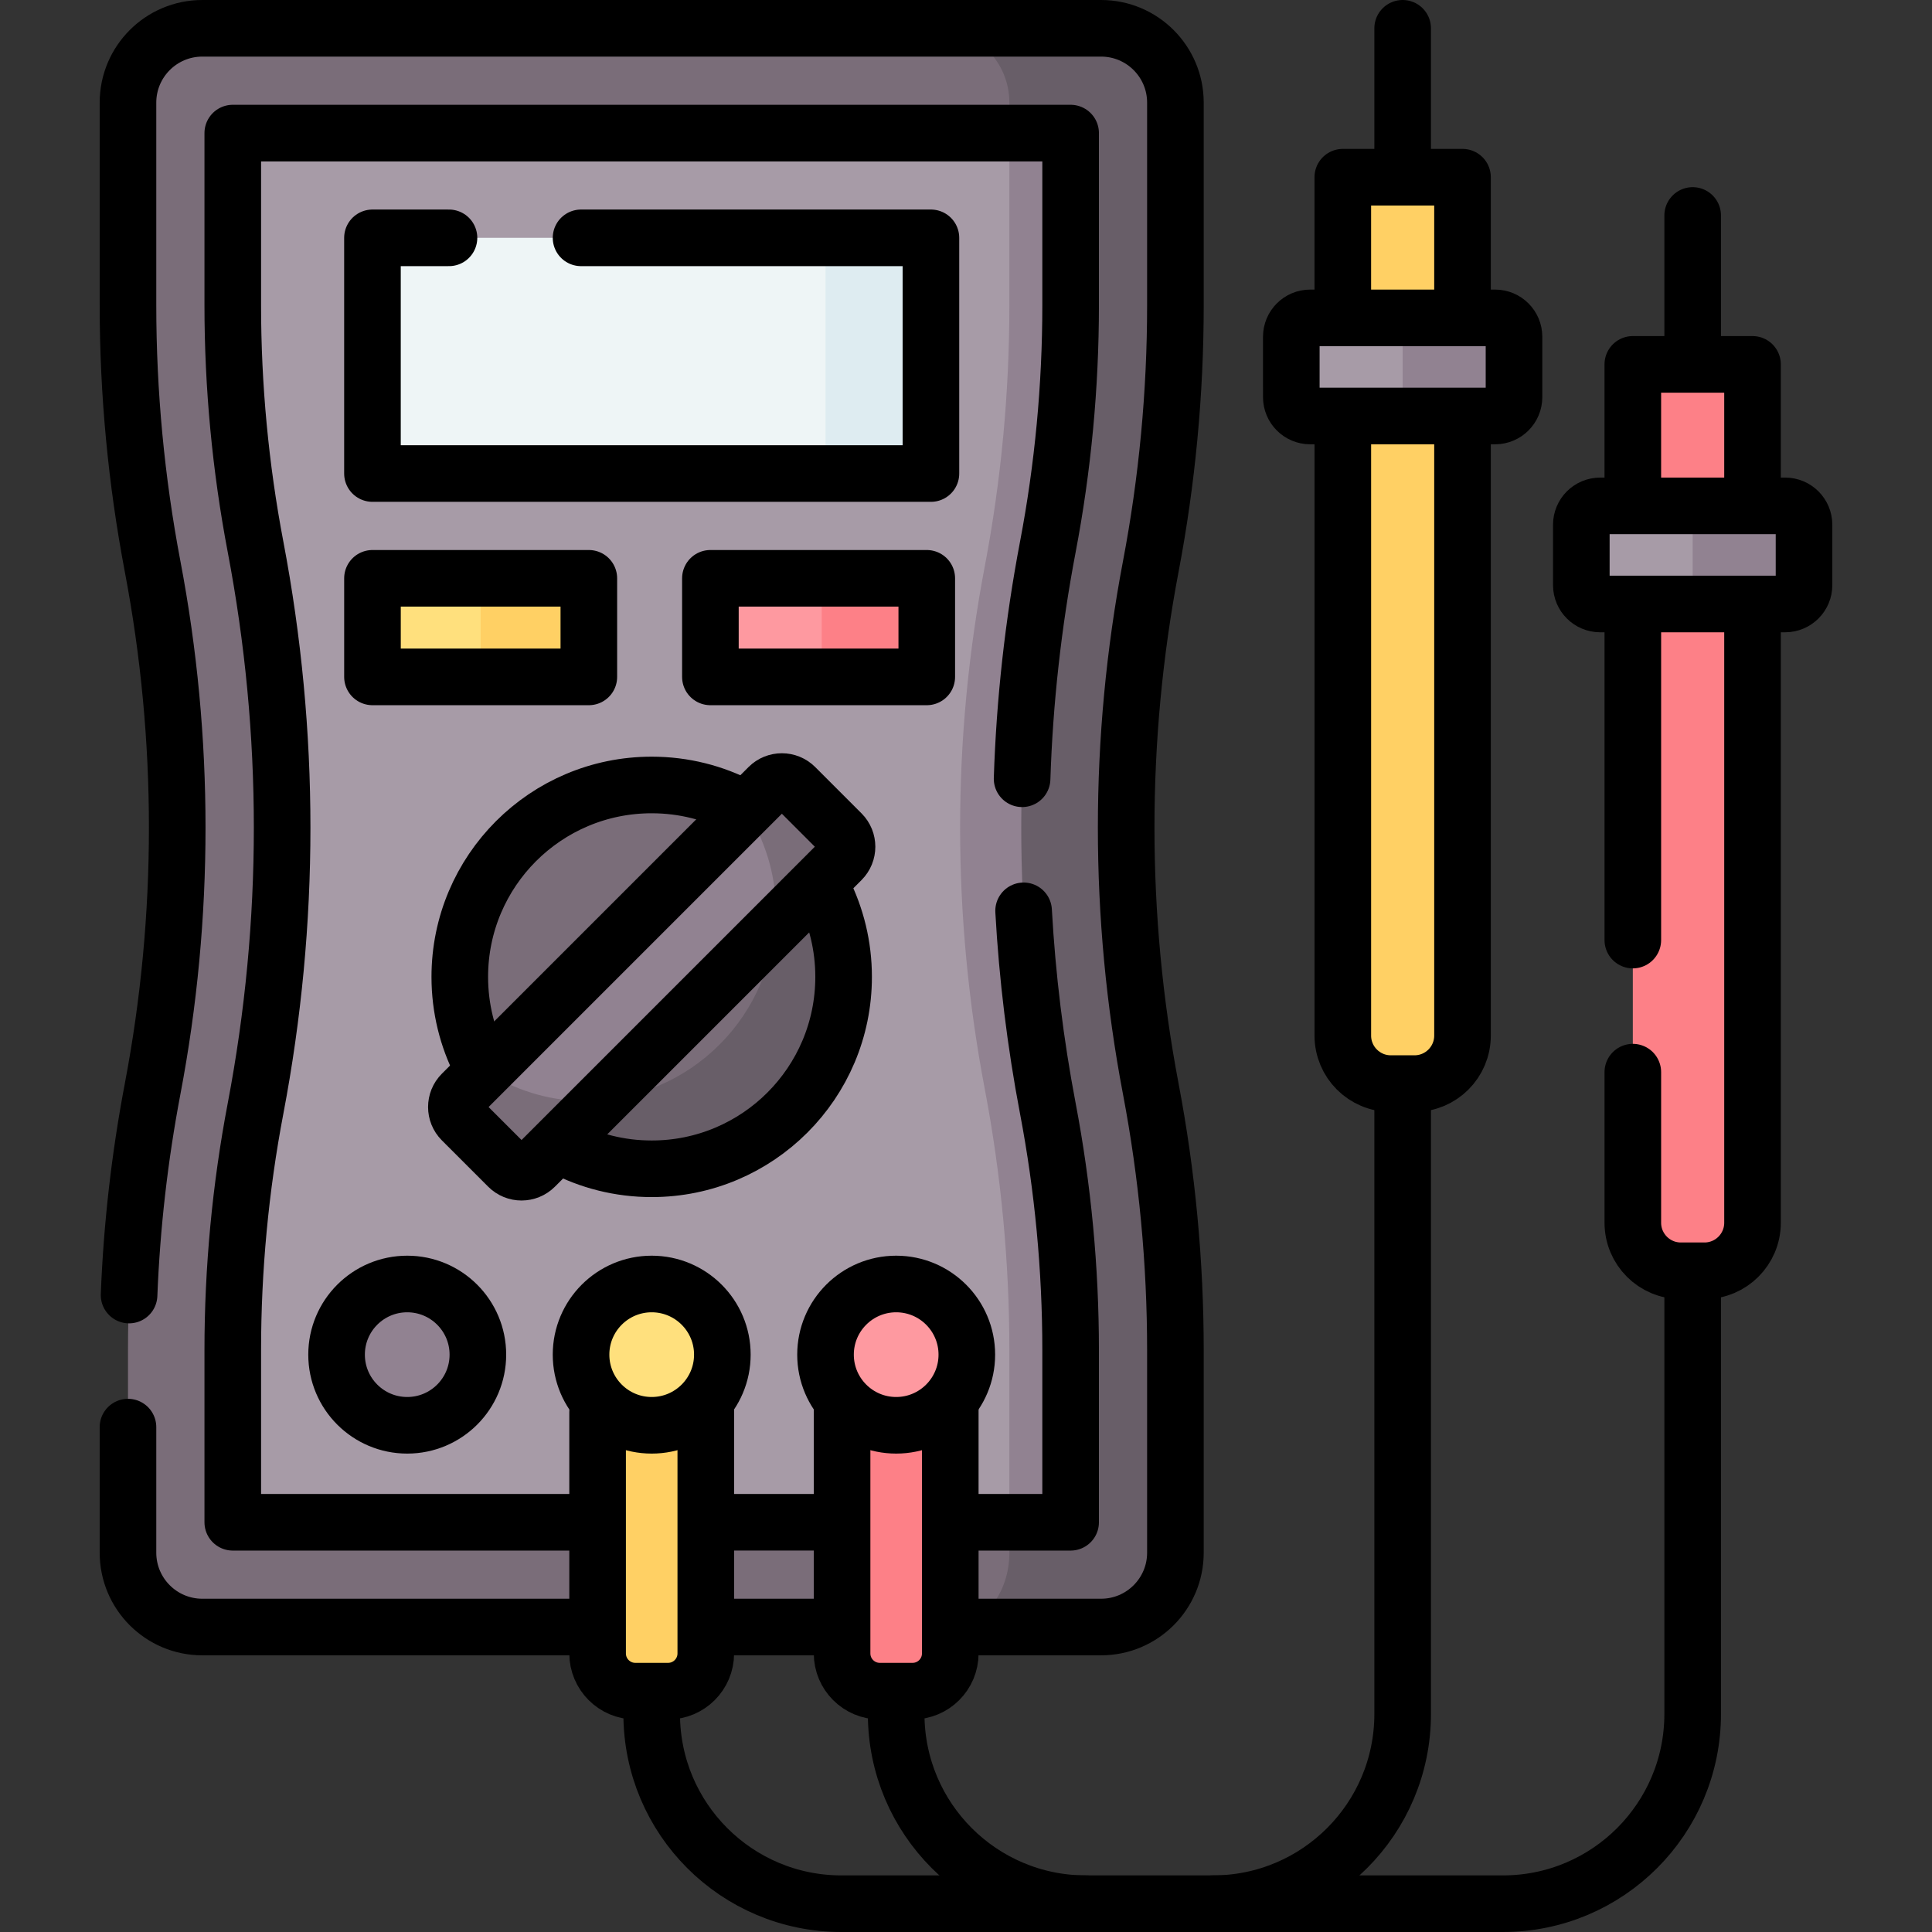 <?xml version="1.0" encoding="UTF-8"?>
<svg xmlns="http://www.w3.org/2000/svg" xmlns:xlink="http://www.w3.org/1999/xlink" version="1.1" id="Capa_1" x="0px" y="0px" viewBox="0 0 512 512" style="enable-background:new 0 0 512 512;" xml:space="preserve" width="512" height="512">
<rect x="0" y="0" width="512" height="512" fill="#333333" stroke="none"/>
<g>
	<g>
		<path style="fill:#7A6D79;" d="M289.797,429.181l-35.487,2h-2.532H53.617c-10.878,0-19.697-8.819-19.697-19.697v-53.723&#10;&#9;&#9;&#9;c0-23.224,2.185-46.396,6.527-69.21l0,0c8.702-45.73,8.702-92.691,0-138.421l0,0c-4.341-22.814-6.527-45.987-6.527-69.21V27.197&#10;&#9;&#9;&#9;c0-10.878,8.819-19.697,19.697-19.697h194.18h2.825l39.175,2c10.878,0,19.697,8.819,19.697,19.697l-2,51.723&#10;&#9;&#9;&#9;c0,23.224-2.185,46.396-6.527,69.21l0,0c-8.702,45.73-8.702,92.691,0,138.421l0,0c4.341,22.814,6.527,45.987,6.527,69.21l2,51.723&#10;&#9;&#9;&#9;C309.494,420.363,300.675,429.181,289.797,429.181z"/>
		<path style="fill:#685E68;" d="M304.967,150.13c4.341-22.814,6.527-45.987,6.527-69.21V27.197&#10;&#9;&#9;&#9;c0-10.878-8.819-19.697-19.697-19.697h-44c10.878,0,19.697,8.819,19.697,19.697V80.92c0,23.224-2.185,46.396-6.527,69.21v0&#10;&#9;&#9;&#9;c-8.702,45.73-8.702,92.691,0,138.421v0c4.341,22.814,6.527,45.986,6.527,69.21v53.723c0,10.878-7.074,19.697-15.716,19.697&#10;&#9;&#9;&#9;h40.019c10.878,0,19.697-8.819,19.697-19.697v-53.723c0-23.224-2.185-46.396-6.527-69.21v0&#10;&#9;&#9;&#9;C296.265,242.821,296.265,195.86,304.967,150.13L304.967,150.13z"/>
		<path style="fill:#A79BA7;" d="M61.687,401.415v-43.654c0-21.246,1.897-42.461,5.905-63.326c9.571-49.824,9.571-100.364,0-150.188&#10;&#9;&#9;&#9;c-4.008-20.865-5.905-42.081-5.905-63.328V37.267c0-1.105,0.895-2,2-2h203.807l12.233,2c1.105,0,2,0.895,2,2V80.92&#10;&#9;&#9;&#9;c0,21.429-2.031,42.968-6.037,64.021c-9.364,49.207-9.395,99.106-0.092,148.318c3.933,20.806,6.129,41.904,6.129,63.079v43.078&#10;&#9;&#9;&#9;c0,1.105-0.895,2-2,2l-12.233,2H63.687C62.582,403.415,61.687,402.52,61.687,401.415z"/>
		<path style="fill:#EEF5F6;" d="M244.706,67.03v54.46c0,1.11-0.9,2-2,2l-23.93,2h-118.07c-1.1,0-2-0.89-2-2V65.03c0-1.1,0.9-2,2-2&#10;&#9;&#9;&#9;h118.07l23.93,2C243.806,65.03,244.706,65.93,244.706,67.03z"/>
		<path style="fill:#7A6D79;" d="M221.565,258.883c0,28.088-20.77,48.858-48.858,48.858c-18.662,0-34.977-8.052-43.825-23.037&#10;&#9;&#9;&#9;c-4.469-7.568-7.033-16.395-7.033-25.821c0-28.088,22.77-50.858,50.858-50.858c9.426,0,18.253,2.564,25.821,7.033&#10;&#9;&#9;&#9;C213.513,223.906,221.565,240.221,221.565,258.883z"/>
		<path style="fill:#685E68;" d="M198.522,215.068c4.469,7.568,7.043,16.389,7.043,25.815c0,28.088-22.77,50.858-50.858,50.858&#10;&#9;&#9;&#9;c-9.426,0-18.247-2.574-25.815-7.043c8.848,14.985,25.153,25.043,43.815,25.043c28.088,0,50.858-22.77,50.858-50.858&#10;&#9;&#9;&#9;C223.565,240.221,213.507,223.916,198.522,215.068z"/>
		<path style="fill:#918291;" d="M134.678,306.184l-9.271-9.271c-1.953-1.953-1.953-5.118,0-7.071l2.986-5.986l69.288-69.288&#10;&#9;&#9;&#9;l5.986-2.986c1.953-1.953,5.118-1.953,7.071,0l9.271,9.271c1.953,1.953,1.953,5.118,0,7.071l-14.662,17.662l-45.935,45.934&#10;&#9;&#9;&#9;l-17.662,14.663C139.796,308.137,136.63,308.137,134.678,306.184z"/>
		<circle style="fill:#918291;" cx="107.919" cy="358.994" r="18.723"/>
		<path style="fill:#FFD064;" d="M177.042,448.174h-8.67c-5.523,0-10-4.477-10-10v-79.18h28.67v79.18&#10;&#9;&#9;&#9;C187.042,443.697,182.565,448.174,177.042,448.174z"/>
		<path style="fill:#FD8087;" d="M241.831,448.174h-8.67c-5.523,0-10-4.477-10-10v-79.18h28.67v79.18&#10;&#9;&#9;&#9;C251.831,443.697,247.353,448.174,241.831,448.174z"/>
		<circle style="fill:#FFE07D;" cx="172.707" cy="358.994" r="18.723"/>
		<circle style="fill:#FE99A0;" cx="237.496" cy="358.994" r="18.723"/>
		<path style="fill:#FD8087;" d="M451.714,336.767h-6.278c-7.026,0-12.722-5.696-12.722-12.722V98.561c0-1.105,0.895-2,2-2h27.723&#10;&#9;&#9;&#9;c1.105,0,2,0.895,2,2v225.483C464.436,331.071,458.74,336.767,451.714,336.767z"/>
		<path style="fill:#FFD064;" d="M374.857,287.166h-6.278c-7.026,0-12.722-5.696-12.722-12.722V48.961c0-1.105,0.895-2,2-2h27.723&#10;&#9;&#9;&#9;c1.105,0,2,0.895,2,2v225.483C387.58,281.47,381.884,287.166,374.857,287.166z"/>
		<g>
			<path style="fill:#7A6D79;" d="M154.707,291.741c-9.776,0-18.563-3.105-26.315-7.885l-5.986,5.985&#10;&#9;&#9;&#9;&#9;c-1.953,1.953-1.953,5.118,0,7.071l12.271,12.271c1.953,1.953,5.118,1.953,7.071,0l17.662-17.663&#10;&#9;&#9;&#9;&#9;C157.859,291.663,156.296,291.741,154.707,291.741z"/>
			<path style="fill:#7A6D79;" d="M223.008,220.854l-12.271-12.271c-1.953-1.953-5.118-1.953-7.071,0l-5.986,5.986&#10;&#9;&#9;&#9;&#9;c4.781,7.752,7.885,16.539,7.885,26.315c0,1.589-0.077,3.152-0.219,4.703l17.661-17.661&#10;&#9;&#9;&#9;&#9;C224.96,225.973,224.96,222.807,223.008,220.854z"/>
		</g>
		<path style="fill:#FFD064;" d="M154.048,153.261h-26.67l-10,13.062l10,13.062h26.67c1.105,0,2-0.895,2-2v-22.124&#10;&#9;&#9;&#9;C156.048,154.157,155.153,153.261,154.048,153.261z"/>
		<path style="fill:#FFE07D;" d="M100.709,153.261c-1.105,0-2,0.895-2,2v22.124c0,1.105,0.895,2,2,2h26.67v-26.124H100.709z"/>
		<path style="fill:#FD8087;" d="M244.687,153.261H217.76l-10.096,13.062l10.096,13.062h26.927c1.115,0,2.019-0.895,2.019-2v-22.124&#10;&#9;&#9;&#9;C246.706,154.157,245.802,153.261,244.687,153.261z"/>
		<path style="fill:#FE99A0;" d="M190.834,153.261c-1.115,0-2.019,0.895-2.019,2v22.124c0,1.105,0.904,2,2.019,2h26.927v-26.124&#10;&#9;&#9;&#9;H190.834z"/>
		<path style="fill:#DEECF1;" d="M246.706,65.03v58.46c0,1.11-0.9,2-2,2h-25.93V63.03h25.93&#10;&#9;&#9;&#9;C245.806,63.03,246.706,63.93,246.706,65.03z"/>
		<path style="fill:#918291;" d="M396.227,84.244h-24.509l-10,13l10,13h24.509c2.761,0,5-2.239,5-5V89.244&#10;&#9;&#9;&#9;C401.227,86.483,398.989,84.244,396.227,84.244z"/>
		<path style="fill:#A79BA7;" d="M347.209,84.244c-2.761,0-5,2.239-5,5v15.999c0,2.761,2.239,5,5,5h24.509V84.244H347.209z"/>
		<path style="fill:#918291;" d="M473.084,134.063h-24.509l-10,13l10,13h24.509c2.761,0,5-2.239,5-5v-15.999&#10;&#9;&#9;&#9;C478.084,136.302,475.845,134.063,473.084,134.063z"/>
		<path style="fill:#A79BA7;" d="M424.066,134.063c-2.761,0-5,2.239-5,5v15.999c0,2.761,2.239,5,5,5h24.509v-25.999H424.066z"/>
		<path style="fill:#918291;" d="M283.727,80.919V37.267c0-1.105-0.895-2-2-2h-14.233V80.92c0,23.224-2.185,46.396-6.527,69.21v0&#10;&#9;&#9;&#9;c-8.702,45.73-8.702,92.691,0,138.421v0c4.341,22.814,6.527,45.986,6.527,69.21v45.654h14.233c1.105,0,2-0.896,2-2v-45.078&#10;&#9;&#9;&#9;c0-21.175-2.195-42.272-6.129-63.079c-9.303-49.212-9.272-99.111,0.092-148.318C281.696,123.888,283.727,102.348,283.727,80.919z"/>
	</g>
	<g>
		<path style="fill:none;stroke:#000000;stroke-width:15;stroke-linecap:round;stroke-linejoin:round;stroke-miterlimit:10;" d="&#10;&#9;&#9;&#9;M172.707,449.22v4.997c0,27.771,22.513,50.283,50.283,50.283h98.445c27.771,0,50.283-22.513,50.283-50.283V289.166"/>
		<path style="fill:none;stroke:#000000;stroke-width:15;stroke-linecap:round;stroke-linejoin:round;stroke-miterlimit:10;" d="&#10;&#9;&#9;&#9;M321.435,504.5h76.856c27.771,0,50.283-22.513,50.283-50.283V340.271"/>
		<path style="fill:none;stroke:#000000;stroke-width:15;stroke-linecap:round;stroke-linejoin:round;stroke-miterlimit:10;" d="&#10;&#9;&#9;&#9;M237.496,449.22v4.997c0,27.771,22.513,50.283,50.283,50.283"/>
		
			<line style="fill:none;stroke:#000000;stroke-width:15;stroke-linecap:round;stroke-linejoin:round;stroke-miterlimit:10;" x1="221.558" y1="431.181" x2="188.365" y2="431.181"/>
		<path style="fill:none;stroke:#000000;stroke-width:15;stroke-linecap:round;stroke-linejoin:round;stroke-miterlimit:10;" d="&#10;&#9;&#9;&#9;M34.206,343.2c0.72-18.34,2.81-36.6,6.24-54.65c4.35-22.87,6.52-46.04,6.52-69.21s-2.17-46.34-6.52-69.21&#10;&#9;&#9;&#9;c-2.17-11.41-3.8-22.9-4.89-34.45s-1.64-23.15-1.64-34.76V27.2c0-10.88,8.82-19.7,19.7-19.7h238.18c10.88,0,19.7,8.82,19.7,19.7&#10;&#9;&#9;&#9;v53.72c0,23.22-2.19,46.4-6.53,69.21c-4.35,22.87-6.52,46.04-6.52,69.21s2.17,46.34,6.52,69.21c2.17,11.41,3.8,22.91,4.89,34.45&#10;&#9;&#9;&#9;c1.09,11.55,1.64,23.15,1.64,34.76v53.72c0,10.88-8.82,19.7-19.7,19.7h-38.04"/>
		<path style="fill:none;stroke:#000000;stroke-width:15;stroke-linecap:round;stroke-linejoin:round;stroke-miterlimit:10;" d="&#10;&#9;&#9;&#9;M33.916,378.2v33.28c0,10.88,8.82,19.7,19.7,19.7h102.88"/>
		
			<line style="fill:none;stroke:#000000;stroke-width:15;stroke-linecap:round;stroke-linejoin:round;stroke-miterlimit:10;" x1="221.558" y1="403.415" x2="188.365" y2="403.415"/>
		<path style="fill:none;stroke:#000000;stroke-width:15;stroke-linecap:round;stroke-linejoin:round;stroke-miterlimit:10;" d="&#10;&#9;&#9;&#9;M271.266,241.38c0.97,17.5,3.11,34.98,6.42,52.36c4.01,21.05,6.04,42.59,6.04,64.02v45.66h-29.97"/>
		<path style="fill:none;stroke:#000000;stroke-width:15;stroke-linecap:round;stroke-linejoin:round;stroke-miterlimit:10;" d="&#10;&#9;&#9;&#9;M156.496,403.42h-94.81v-45.66c0-21.43,2.03-42.97,6.04-64.02c9.39-49.37,9.39-99.43,0-148.8c-4.01-21.05-6.04-42.59-6.04-64.02&#10;&#9;&#9;&#9;V35.27h222.04v45.65c0,21.43-2.03,42.97-6.04,64.02c-3.88,20.39-6.16,40.9-6.82,61.44"/>
		
			<polyline style="fill:none;stroke:#000000;stroke-width:15;stroke-linecap:round;stroke-linejoin:round;stroke-miterlimit:10;" points="&#10;&#9;&#9;&#9;153.986,63.03 246.706,63.03 246.706,125.49 98.706,125.49 98.706,63.03 118.986,63.03 &#9;&#9;"/>
		
			<rect x="98.709" y="153.261" style="fill:none;stroke:#000000;stroke-width:15;stroke-linecap:round;stroke-linejoin:round;stroke-miterlimit:10;" width="57.34" height="26.124"/>
		
			<rect x="188.263" y="153.261" style="fill:none;stroke:#000000;stroke-width:15;stroke-linecap:round;stroke-linejoin:round;stroke-miterlimit:10;" width="57.34" height="26.124"/>
		<path style="fill:none;stroke:#000000;stroke-width:15;stroke-linecap:round;stroke-linejoin:round;stroke-miterlimit:10;" d="&#10;&#9;&#9;&#9;M218.172,236.067c3.45,6.862,5.393,14.612,5.393,22.816c0,28.088-22.77,50.858-50.858,50.858c-8.513,0-16.538-2.092-23.589-5.79"/>
		<path style="fill:none;stroke:#000000;stroke-width:15;stroke-linecap:round;stroke-linejoin:round;stroke-miterlimit:10;" d="&#10;&#9;&#9;&#9;M127.378,281.969c-3.535-6.928-5.529-14.774-5.529-23.086c0-28.088,22.77-50.858,50.858-50.858c8.506,0,16.524,2.088,23.569,5.779&#10;&#9;&#9;&#9;"/>
		<path style="fill:none;stroke:#000000;stroke-width:15;stroke-linecap:round;stroke-linejoin:round;stroke-miterlimit:10;" d="&#10;&#9;&#9;&#9;M134.678,309.184l-12.271-12.271c-1.953-1.953-1.953-5.118,0-7.071l81.259-81.259c1.953-1.953,5.118-1.953,7.071,0l12.271,12.271&#10;&#9;&#9;&#9;c1.953,1.953,1.953,5.118,0,7.071l-81.259,81.259C139.796,311.137,136.63,311.137,134.678,309.184z"/>
		
			<circle style="fill:none;stroke:#000000;stroke-width:15;stroke-linecap:round;stroke-linejoin:round;stroke-miterlimit:10;" cx="107.919" cy="358.994" r="18.723"/>
		<path style="fill:none;stroke:#000000;stroke-width:15;stroke-linecap:round;stroke-linejoin:round;stroke-miterlimit:10;" d="&#10;&#9;&#9;&#9;M187.042,373.587v64.587c0,5.523-4.477,10-10,10h-8.67c-5.523,0-10-4.477-10-10v-63.927"/>
		<path style="fill:none;stroke:#000000;stroke-width:15;stroke-linecap:round;stroke-linejoin:round;stroke-miterlimit:10;" d="&#10;&#9;&#9;&#9;M251.831,373.587v64.587c0,5.523-4.477,10-10,10h-8.67c-5.523,0-10-4.477-10-10v-65.248"/>
		
			<circle style="fill:none;stroke:#000000;stroke-width:15;stroke-linecap:round;stroke-linejoin:round;stroke-miterlimit:10;" cx="172.707" cy="358.994" r="18.723"/>
		
			<circle style="fill:none;stroke:#000000;stroke-width:15;stroke-linecap:round;stroke-linejoin:round;stroke-miterlimit:10;" cx="237.496" cy="358.994" r="18.723"/>
		
			<line style="fill:none;stroke:#000000;stroke-width:15;stroke-linecap:round;stroke-linejoin:round;stroke-miterlimit:10;" x1="432.716" y1="249.13" x2="432.716" y2="161.5"/>
		<path style="fill:none;stroke:#000000;stroke-width:15;stroke-linecap:round;stroke-linejoin:round;stroke-miterlimit:10;" d="&#10;&#9;&#9;&#9;M464.436,161.5v162.54c0,7.03-5.7,12.73-12.72,12.73h-6.28c-7.03,0-12.72-5.7-12.72-12.73v-39.91"/>
		
			<polyline style="fill:none;stroke:#000000;stroke-width:15;stroke-linecap:round;stroke-linejoin:round;stroke-miterlimit:10;" points="&#10;&#9;&#9;&#9;432.713,133.092 432.713,96.561 464.436,96.561 464.436,133.092 &#9;&#9;"/>
		
			<line style="fill:none;stroke:#000000;stroke-width:15;stroke-linecap:round;stroke-linejoin:round;stroke-miterlimit:10;" x1="448.575" y1="57.1" x2="448.575" y2="93.968"/>
		<path style="fill:none;stroke:#000000;stroke-width:15;stroke-linecap:round;stroke-linejoin:round;stroke-miterlimit:10;" d="&#10;&#9;&#9;&#9;M387.58,111.514v162.93c0,7.026-5.696,12.722-12.722,12.722h-6.278c-7.026,0-12.722-5.696-12.722-12.722v-162.93"/>
		
			<polyline style="fill:none;stroke:#000000;stroke-width:15;stroke-linecap:round;stroke-linejoin:round;stroke-miterlimit:10;" points="&#10;&#9;&#9;&#9;355.857,83.33 355.857,46.961 387.58,46.961 387.58,83.33 &#9;&#9;"/>
		<path style="fill:none;stroke:#000000;stroke-width:15;stroke-linecap:round;stroke-linejoin:round;stroke-miterlimit:10;" d="&#10;&#9;&#9;&#9;M396.227,110.244h-49.018c-2.761,0-5-2.239-5-5V89.244c0-2.761,2.239-5,5-5h49.018c2.761,0,5,2.239,5,5v15.999&#10;&#9;&#9;&#9;C401.227,108.005,398.989,110.244,396.227,110.244z"/>
		
			<line style="fill:none;stroke:#000000;stroke-width:15;stroke-linecap:round;stroke-linejoin:round;stroke-miterlimit:10;" x1="371.718" y1="7.5" x2="371.718" y2="44.368"/>
		<path style="fill:none;stroke:#000000;stroke-width:15;stroke-linecap:round;stroke-linejoin:round;stroke-miterlimit:10;" d="&#10;&#9;&#9;&#9;M473.084,160.063h-49.018c-2.761,0-5-2.239-5-5v-15.999c0-2.761,2.239-5,5-5h49.018c2.761,0,5,2.239,5,5v15.999&#10;&#9;&#9;&#9;C478.084,157.824,475.845,160.063,473.084,160.063z"/>
	</g>
</g>















</svg>
